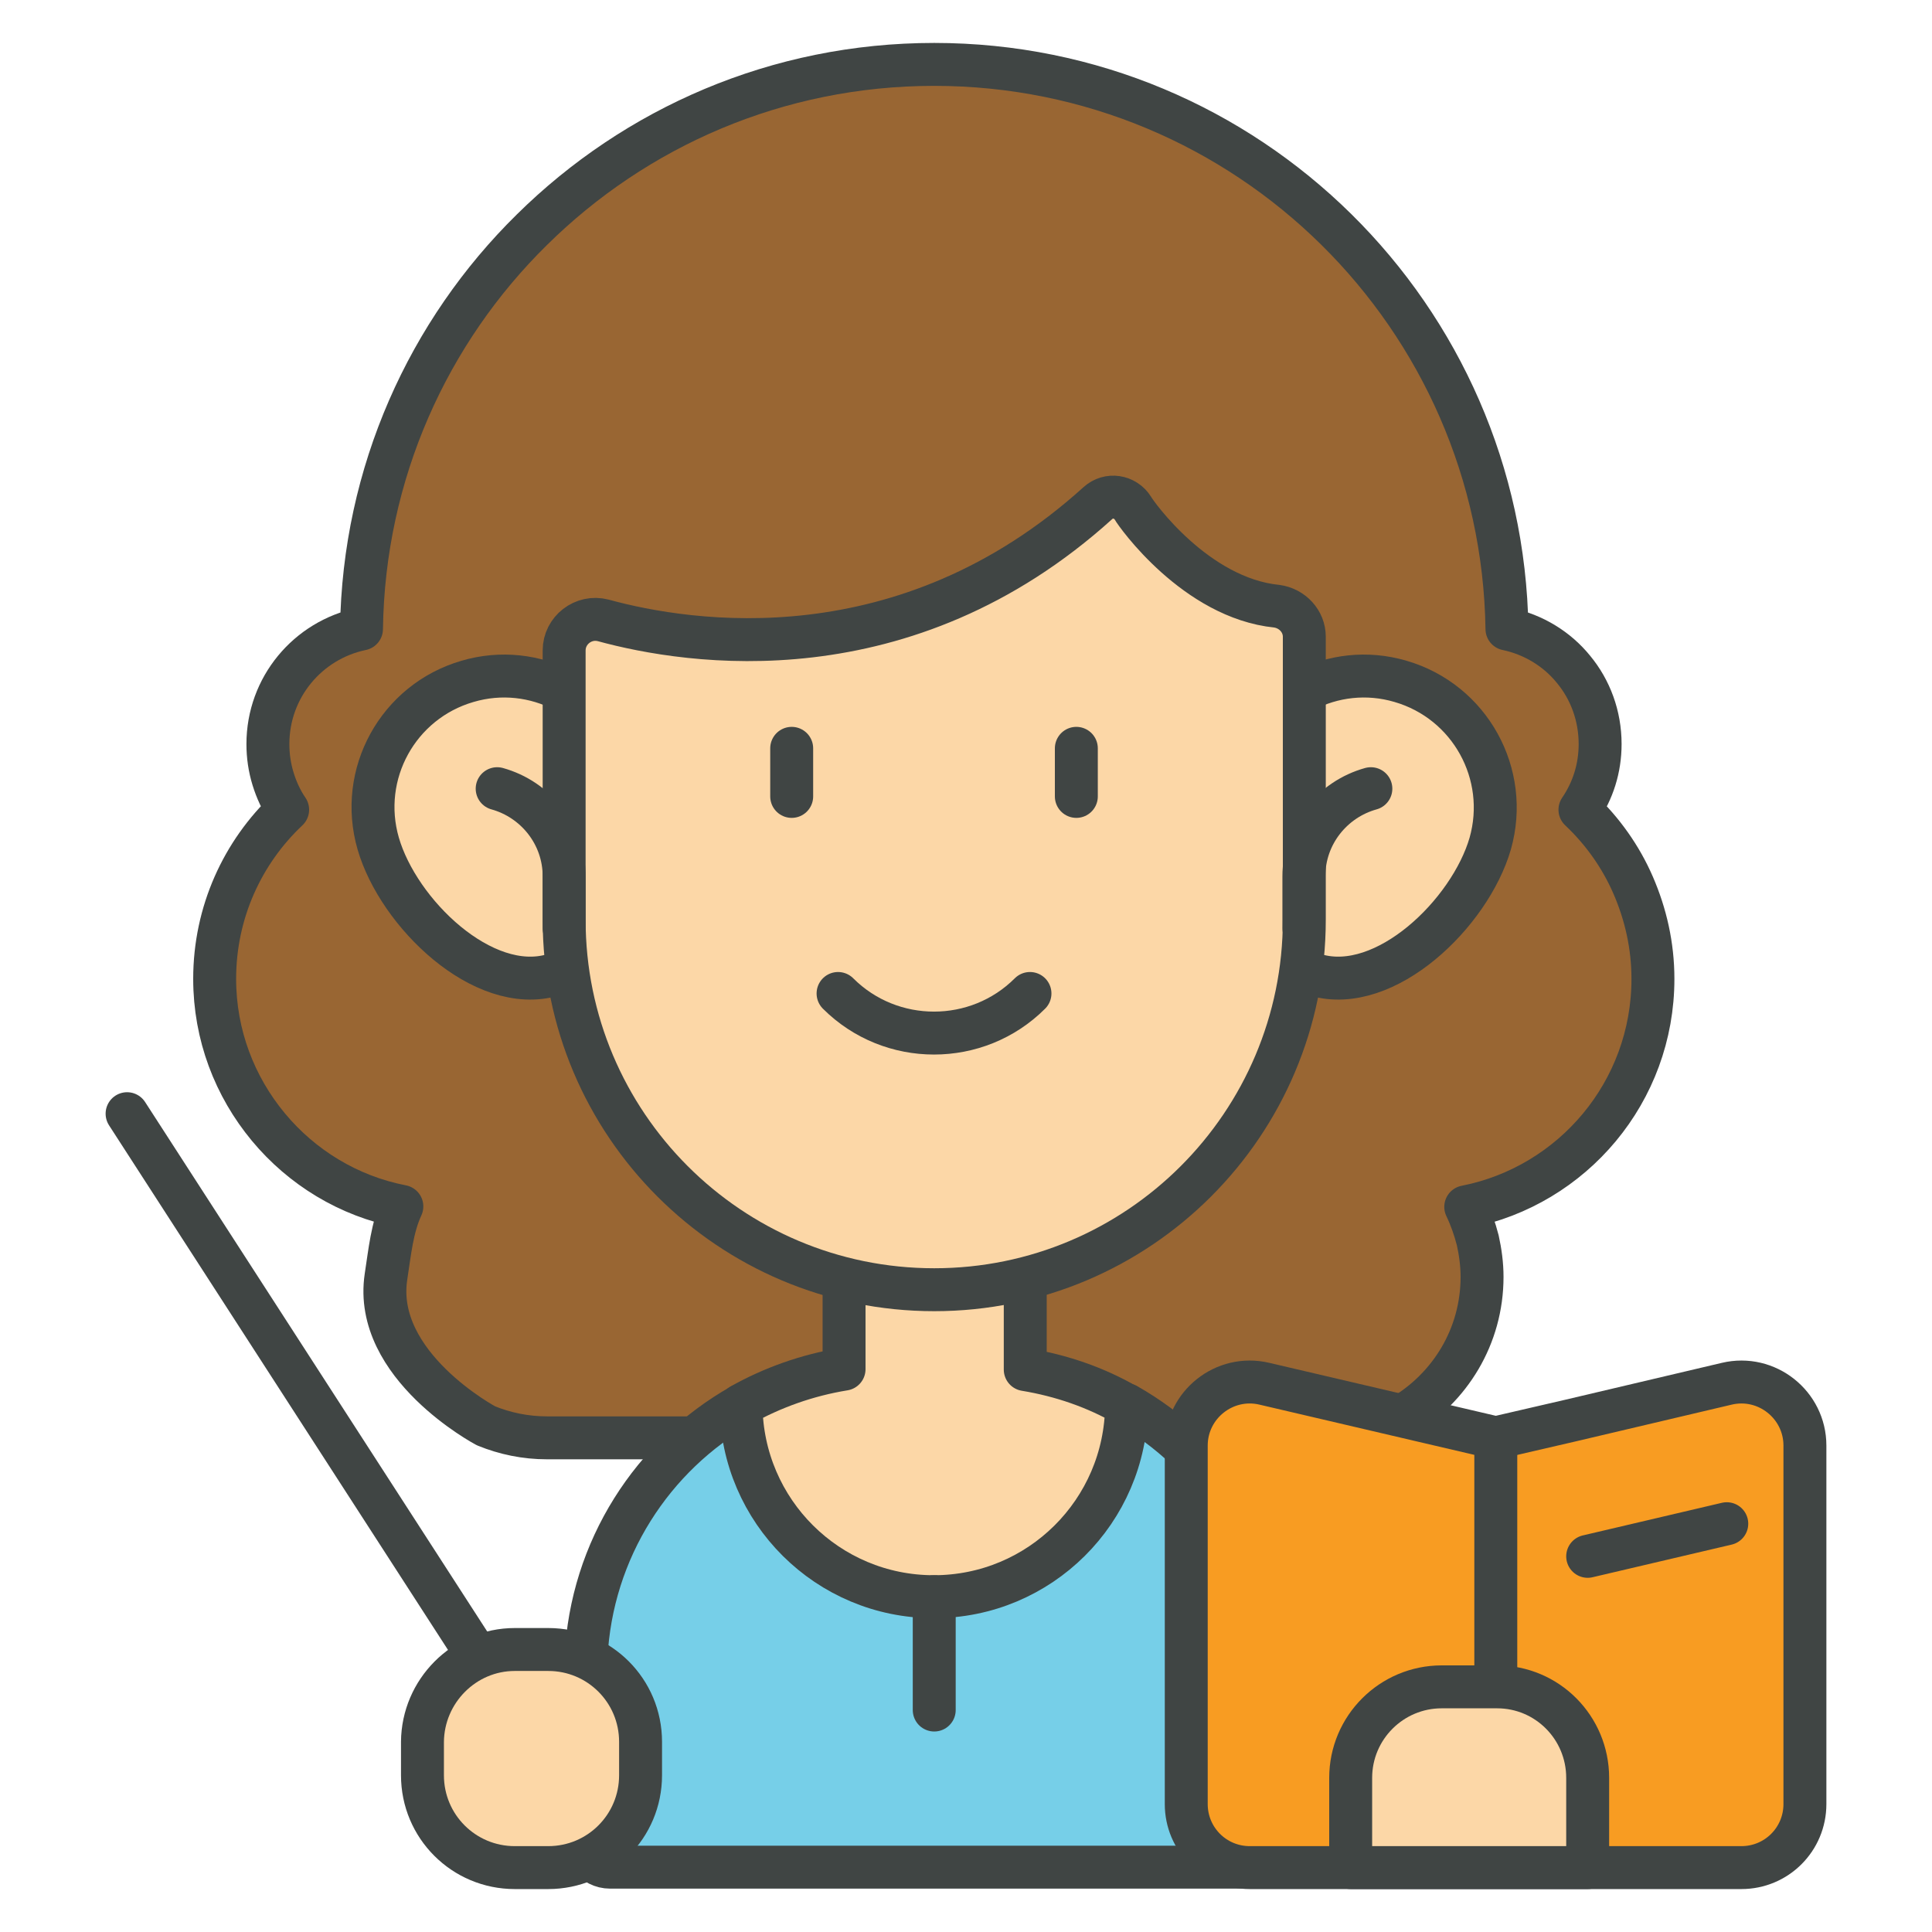<svg xmlns="http://www.w3.org/2000/svg" xmlns:xlink="http://www.w3.org/1999/xlink" id="Capa_1" x="0px" y="0px" viewBox="0 0 450 450" style="enable-background:new 0 0 450 450;" xml:space="preserve"><style type="text/css">	.st0{fill:#996633;stroke:#404544;stroke-width:10;stroke-linecap:round;stroke-linejoin:round;stroke-miterlimit:10;}	.st1{fill:#76CFE8;stroke:#404544;stroke-width:10;stroke-linecap:round;stroke-linejoin:round;stroke-miterlimit:10;}	.st2{fill:#FCD7A7;stroke:#404544;stroke-width:10;stroke-linecap:round;stroke-linejoin:round;stroke-miterlimit:10;}	.st3{fill:none;stroke:#404544;stroke-width:10;stroke-linecap:round;stroke-linejoin:round;stroke-miterlimit:10;}	.st4{fill:#F89C22;stroke:#404544;stroke-width:10;stroke-linecap:round;stroke-linejoin:round;stroke-miterlimit:10;}</style><g>	<g>		<path class="st0" d="M161.8,334.9h-34.4c-5,0-9.8-1-14.2-2.8c0,0-26.4-14-23.3-34.7c0.9-5.8,1.4-11.4,3.7-16.4   c-12.4-2.4-23.3-9.1-31.1-18.5c-7.8-9.4-12.5-21.4-12.5-34.5c0-15.5,6.5-29.5,17-39.4c-1.5-2.2-2.6-4.6-3.4-7.2   c-0.8-2.6-1.2-5.3-1.2-8.1c0-13.2,9.3-24.2,21.8-26.8c0.5-36.4,15.6-69.3,39.7-93C148,29.7,181,15,217.6,15   c73,0,132.3,58.7,133.4,131.5c6.2,1.3,11.7,4.7,15.5,9.4c3.9,4.7,6.2,10.8,6.2,17.4c0,5.7-1.7,10.9-4.7,15.3   c5.2,4.9,9.5,10.9,12.4,17.6c2.9,6.7,4.6,14,4.6,21.8c0,26.3-18.7,48.2-43.6,53.1c1.2,2.5,2.1,5.1,2.8,7.8c0.6,2.7,1,5.6,1,8.5   c0,13.9-7.5,25.9-18.7,32.5"></path>		<path class="st1" d="M172.7,327.3c-20.7,11.7-35,33.6-36.2,58.8l1,46.5c1,1.4,2.7,2.3,4.6,2.3h149h1.9v-76.9l-16.7-20.5   c-4.2-4-8.8-7.4-13.9-10.3"></path>		<path class="st2" d="M238.8,297.9V319c8.5,1.4,16.5,4.2,23.6,8.3c-0.2,24.7-20.2,44.6-44.9,44.6s-44.7-19.9-44.9-44.6   c7.3-4.1,15.4-7,24-8.4v-21"></path>		<g>			<path class="st2" d="M131.4,160.9c-6.7-3.5-14.7-4.5-22.5-2.2c-16.2,4.7-25.5,21.6-20.8,37.8c4.7,16.2,24.4,35.3,40.6,30.6    c1.2-0.4,2.4-0.8,3.5-1.4"></path>			<path class="st2" d="M303.7,160.9c6.7-3.5,14.7-4.5,22.5-2.2c16.2,4.7,25.5,21.6,20.9,37.8c-4.7,16.2-24.4,35.3-40.6,30.6    c-1.2-0.4-2.4-0.8-3.5-1.4"></path>		</g>		<path class="st2" d="M297.4,141.2c3.6,0.5,6.4,3.5,6.4,7.1v65.9c0,47.6-38.6,86.2-86.2,86.2c-47.6,0-86.2-38.6-86.2-86.2v-62.7   c0-4.7,4.5-8.2,9.1-7c20.1,5.5,70.3,13.3,115.2-27.3c2.5-2.3,6.4-1.7,8.2,1.2C264.6,119.7,278.5,139.3,297.4,141.2z"></path>		<g>			<line class="st3" x1="184.4" y1="185.5" x2="184.4" y2="174.3"></line>			<line class="st3" x1="250.7" y1="185.5" x2="250.7" y2="174.3"></line>		</g>		<path class="st3" d="M131.4,216.2v-12.1c0-9.7-6.6-17.9-15.6-20.4"></path>		<path class="st3" d="M303.7,216.2v-12.1c0-9.7,6.6-17.9,15.6-20.4"></path>		<path class="st3" d="M239.9,231.4c-12.3,12.3-32.4,12.3-44.7,0"></path>		<line class="st3" x1="217.6" y1="371.9" x2="217.6" y2="398.3"></line>	</g>	<g>		<path class="st4" d="M402.2,322.3c9.3-2.2,18.2,4.9,18.2,14.4v83.5c0,8.2-6.6,14.8-14.8,14.8H291.1c-8.2,0-14.8-6.6-14.8-14.8   v-83.5c0-9.5,8.9-16.6,18.2-14.4l53.9,12.6l17.3-4L402.2,322.3z"></path>		<line class="st3" x1="348.4" y1="392.9" x2="348.4" y2="334.9"></line>		<line class="st3" x1="402.2" y1="354.9" x2="369.8" y2="362.5"></line>		<path class="st2" d="M348.7,392.9h-12.9c-11.7,0-21.2,9.5-21.2,21.2V435h55.2v-20.9C369.8,402.4,360.4,392.9,348.7,392.9z"></path>	</g>	<g>		<line class="st3" x1="29.6" y1="259.4" x2="111.4" y2="386"></line>		<path class="st2" d="M119.9,384.2h7.8c11.9,0,21.5,9.6,21.5,21.5v7.8c0,11.9-9.6,21.5-21.5,21.5h-7.8c-11.9,0-21.5-9.6-21.5-21.5   v-7.8C98.5,393.9,108.1,384.2,119.9,384.2z"></path>	</g></g></svg>